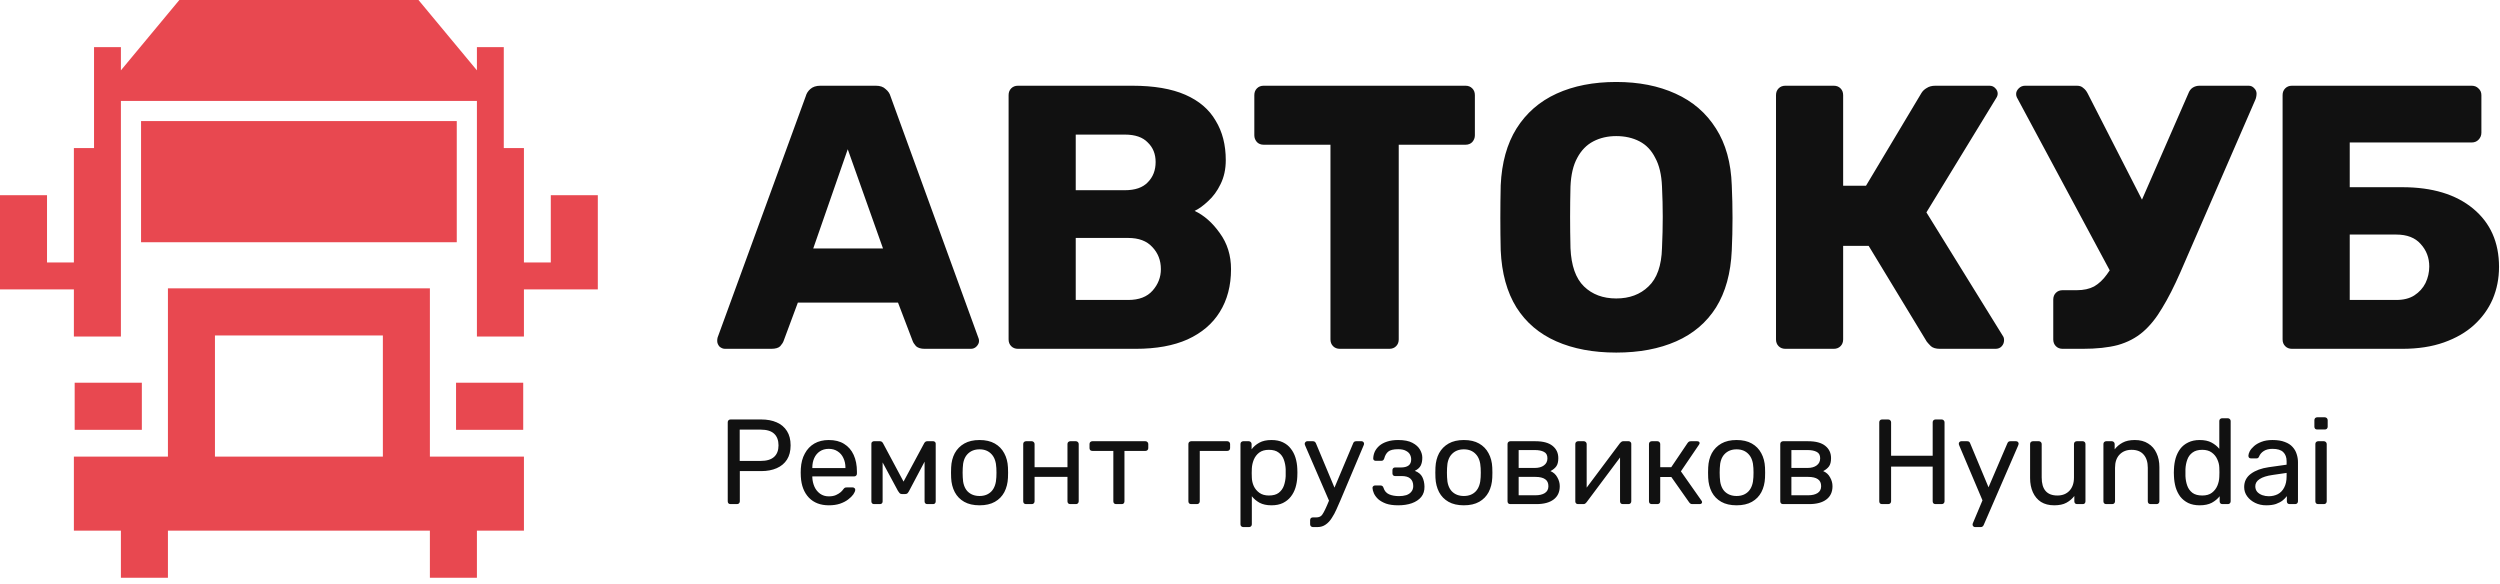 <?xml version="1.0" encoding="UTF-8"?> <svg xmlns="http://www.w3.org/2000/svg" width="244" height="57" viewBox="0 0 244 57" fill="none"> <path d="M13.844 37.353H7.288V41.951H13.844V37.353Z" fill="#E84850"></path> <path d="M51.066 37.353H44.51V41.951H51.066V37.353Z" fill="#E84850"></path> <path d="M53.758 19.05V25.619H51.136V14.452H49.169V4.598H46.547V6.865L40.843 0H17.504L11.801 6.865V4.598H9.178V14.452H7.211V25.619H4.589V19.05H0V28.247H4.668H7.211V32.846H11.801V21.231V14.216V9.854H46.547V14.216V21.231V32.846H51.136V28.247H53.679H58.347V19.05H53.758Z" fill="#E84850"></path> <path d="M41.957 28.142H16.39V44.565H7.211V51.791H11.8V56.389H16.39V51.791H41.957V56.389H46.547V51.791H51.136V44.565H41.957V28.142ZM20.979 32.741H37.368V44.565H20.979V32.741Z" fill="#E84850"></path> <path d="M44.58 11.817H13.767V23.642H44.58V11.817Z" fill="#E84850"></path> <path d="M70.769 34.045C70.573 34.045 70.39 33.972 70.22 33.825C70.073 33.654 70 33.47 70 33.275C70 33.152 70.012 33.042 70.037 32.945L78.64 9.394C78.713 9.125 78.859 8.893 79.079 8.697C79.323 8.477 79.652 8.367 80.067 8.367H85.486C85.901 8.367 86.218 8.477 86.438 8.697C86.681 8.893 86.84 9.125 86.913 9.394L95.48 32.945C95.529 33.042 95.553 33.152 95.553 33.275C95.553 33.47 95.468 33.654 95.297 33.825C95.15 33.972 94.968 34.045 94.748 34.045H90.245C89.879 34.045 89.598 33.959 89.403 33.788C89.232 33.593 89.122 33.421 89.073 33.275L87.646 29.533H77.871L76.48 33.275C76.431 33.421 76.321 33.593 76.15 33.788C75.98 33.959 75.687 34.045 75.272 34.045H70.769ZM79.372 24.251H86.181L82.74 14.566L79.372 24.251ZM99.354 34.045C99.086 34.045 98.866 33.959 98.695 33.788C98.524 33.617 98.439 33.397 98.439 33.128V9.284C98.439 9.015 98.524 8.795 98.695 8.624C98.866 8.452 99.086 8.367 99.354 8.367H110.52C112.619 8.367 114.339 8.66 115.682 9.247C117.024 9.834 118.013 10.678 118.647 11.778C119.306 12.854 119.635 14.138 119.635 15.63C119.635 16.511 119.465 17.293 119.123 17.978C118.806 18.638 118.403 19.188 117.915 19.629C117.451 20.069 117.012 20.387 116.597 20.582C117.524 21.023 118.342 21.744 119.05 22.747C119.782 23.749 120.148 24.923 120.148 26.268C120.148 27.882 119.782 29.276 119.05 30.45C118.342 31.599 117.292 32.492 115.901 33.128C114.535 33.739 112.851 34.045 110.849 34.045H99.354ZM104.992 29.276H110.117C111.167 29.276 111.96 28.971 112.497 28.359C113.034 27.748 113.302 27.051 113.302 26.268C113.302 25.412 113.021 24.691 112.46 24.104C111.923 23.517 111.142 23.224 110.117 23.224H104.992V29.276ZM104.992 18.565H109.787C110.788 18.565 111.533 18.308 112.021 17.794C112.533 17.281 112.789 16.62 112.789 15.813C112.789 15.031 112.533 14.395 112.021 13.906C111.533 13.392 110.788 13.136 109.787 13.136H104.992V18.565ZM130.768 34.045C130.5 34.045 130.28 33.959 130.109 33.788C129.939 33.617 129.853 33.397 129.853 33.128V14.126H123.337C123.068 14.126 122.848 14.04 122.678 13.869C122.507 13.674 122.422 13.454 122.422 13.209V9.284C122.422 9.015 122.507 8.795 122.678 8.624C122.848 8.452 123.068 8.367 123.337 8.367H143.033C143.301 8.367 143.521 8.452 143.691 8.624C143.862 8.795 143.948 9.015 143.948 9.284V13.209C143.948 13.454 143.862 13.674 143.691 13.869C143.521 14.04 143.301 14.126 143.033 14.126H136.516V33.128C136.516 33.397 136.43 33.617 136.26 33.788C136.089 33.959 135.87 34.045 135.601 34.045H130.768ZM157.745 34.412C155.5 34.412 153.547 34.045 151.887 33.311C150.228 32.578 148.935 31.477 148.007 30.01C147.08 28.518 146.567 26.66 146.469 24.434C146.445 23.383 146.433 22.331 146.433 21.279C146.433 20.228 146.445 19.164 146.469 18.088C146.567 15.887 147.08 14.04 148.007 12.549C148.959 11.033 150.265 9.895 151.924 9.137C153.584 8.379 155.524 8 157.745 8C159.941 8 161.87 8.379 163.529 9.137C165.213 9.895 166.531 11.033 167.483 12.549C168.435 14.04 168.947 15.887 169.021 18.088C169.07 19.164 169.094 20.228 169.094 21.279C169.094 22.331 169.07 23.383 169.021 24.434C168.923 26.66 168.411 28.518 167.483 30.01C166.556 31.477 165.262 32.578 163.602 33.311C161.943 34.045 159.99 34.412 157.745 34.412ZM157.745 29.13C159.039 29.13 160.088 28.738 160.893 27.956C161.724 27.173 162.163 25.926 162.211 24.214C162.26 23.138 162.284 22.123 162.284 21.169C162.284 20.215 162.26 19.225 162.211 18.198C162.163 17.049 161.943 16.119 161.552 15.41C161.186 14.676 160.674 14.138 160.015 13.796C159.356 13.454 158.599 13.282 157.745 13.282C156.915 13.282 156.171 13.454 155.512 13.796C154.853 14.138 154.328 14.676 153.938 15.41C153.547 16.119 153.328 17.049 153.279 18.198C153.254 19.225 153.242 20.215 153.242 21.169C153.242 22.123 153.254 23.138 153.279 24.214C153.352 25.926 153.791 27.173 154.597 27.956C155.402 28.738 156.452 29.13 157.745 29.13ZM174.253 34.045C173.984 34.045 173.765 33.959 173.594 33.788C173.423 33.617 173.338 33.397 173.338 33.128V9.284C173.338 9.015 173.423 8.795 173.594 8.624C173.765 8.452 173.984 8.367 174.253 8.367H178.975C179.244 8.367 179.463 8.452 179.634 8.624C179.805 8.795 179.891 9.015 179.891 9.284V18.125H182.124L187.542 9.064C187.664 8.868 187.835 8.709 188.055 8.587C188.274 8.44 188.555 8.367 188.897 8.367H194.168C194.412 8.367 194.608 8.452 194.754 8.624C194.9 8.77 194.974 8.942 194.974 9.137C194.974 9.284 194.925 9.431 194.827 9.577L188.018 20.729L195.486 32.798C195.559 32.896 195.596 33.03 195.596 33.201C195.596 33.446 195.51 33.654 195.34 33.825C195.193 33.972 194.998 34.045 194.754 34.045H189.336C188.945 34.045 188.652 33.959 188.457 33.788C188.286 33.617 188.152 33.47 188.055 33.348L182.38 23.994H179.891V33.128C179.891 33.397 179.805 33.617 179.634 33.788C179.463 33.959 179.244 34.045 178.975 34.045H174.253ZM201.313 34.045C201.045 34.045 200.825 33.959 200.654 33.788C200.484 33.617 200.398 33.397 200.398 33.128V29.24C200.398 28.971 200.484 28.75 200.654 28.579C200.825 28.408 201.045 28.323 201.313 28.323H202.704C203.363 28.323 203.925 28.2 204.388 27.956C204.852 27.687 205.267 27.295 205.633 26.782C206.023 26.268 206.402 25.584 206.768 24.727L213.577 9.137C213.675 8.868 213.821 8.673 214.017 8.55C214.212 8.428 214.432 8.367 214.676 8.367H219.471C219.691 8.367 219.874 8.452 220.021 8.624C220.167 8.77 220.24 8.942 220.24 9.137C220.24 9.235 220.228 9.345 220.204 9.467C220.179 9.59 220.143 9.7 220.094 9.797L212.809 26.562C212.199 27.956 211.6 29.13 211.015 30.083C210.453 31.037 209.831 31.807 209.148 32.394C208.464 32.981 207.647 33.409 206.695 33.678C205.767 33.923 204.62 34.045 203.254 34.045H201.313ZM206.475 27.442L196.847 9.504C196.798 9.406 196.774 9.296 196.774 9.174C196.774 8.978 196.859 8.795 197.03 8.624C197.201 8.452 197.408 8.367 197.652 8.367H202.704C202.973 8.367 203.18 8.44 203.327 8.587C203.497 8.709 203.644 8.893 203.766 9.137L209.843 21.023L206.475 27.442ZM223.697 34.045C223.428 34.045 223.208 33.959 223.038 33.788C222.866 33.617 222.781 33.397 222.781 33.128V9.284C222.781 9.015 222.866 8.795 223.038 8.624C223.208 8.452 223.428 8.367 223.697 8.367H241.232C241.501 8.367 241.72 8.452 241.891 8.624C242.086 8.795 242.184 9.015 242.184 9.284V12.952C242.184 13.221 242.086 13.454 241.891 13.649C241.72 13.82 241.501 13.906 241.232 13.906H229.334V18.271H234.46C237.389 18.271 239.695 18.968 241.379 20.362C243.063 21.756 243.905 23.651 243.905 26.048C243.905 27.173 243.697 28.225 243.283 29.203C242.868 30.157 242.258 31 241.452 31.734C240.671 32.443 239.695 33.006 238.523 33.421C237.352 33.837 235.997 34.045 234.46 34.045H223.697ZM229.334 29.276H233.874C234.581 29.276 235.167 29.13 235.631 28.836C236.119 28.518 236.485 28.115 236.73 27.625C236.973 27.112 237.096 26.574 237.096 26.011C237.096 25.155 236.815 24.422 236.254 23.81C235.716 23.199 234.923 22.893 233.874 22.893H229.334V29.276Z" fill="#111111"></path> <path d="M71.298 49.2C71.212 49.2 71.145 49.176 71.097 49.129C71.05 49.074 71.027 49.007 71.027 48.929V41.223C71.027 41.137 71.05 41.07 71.097 41.023C71.145 40.968 71.212 40.94 71.298 40.94H74.295C74.877 40.94 75.381 41.034 75.806 41.223C76.238 41.412 76.573 41.695 76.809 42.073C77.045 42.443 77.163 42.907 77.163 43.465C77.163 44.024 77.045 44.488 76.809 44.858C76.573 45.227 76.238 45.507 75.806 45.695C75.381 45.884 74.877 45.979 74.295 45.979H72.207V48.929C72.207 49.007 72.179 49.074 72.124 49.129C72.077 49.176 72.01 49.2 71.923 49.2H71.298ZM72.195 44.987H74.236C74.818 44.987 75.255 44.858 75.546 44.598C75.837 44.338 75.983 43.961 75.983 43.465C75.983 42.977 75.841 42.6 75.558 42.332C75.275 42.065 74.834 41.931 74.236 41.931H72.195V44.987ZM80.898 49.318C80.08 49.318 79.431 49.07 78.951 48.575C78.472 48.071 78.208 47.387 78.161 46.521C78.153 46.419 78.149 46.289 78.149 46.132C78.149 45.967 78.153 45.833 78.161 45.731C78.192 45.172 78.322 44.684 78.55 44.268C78.778 43.843 79.089 43.516 79.483 43.288C79.884 43.06 80.352 42.946 80.887 42.946C81.485 42.946 81.984 43.072 82.385 43.324C82.794 43.575 83.105 43.933 83.317 44.397C83.53 44.861 83.636 45.404 83.636 46.026V46.226C83.636 46.313 83.609 46.38 83.553 46.427C83.506 46.474 83.443 46.498 83.365 46.498H79.282C79.282 46.506 79.282 46.521 79.282 46.545C79.282 46.569 79.282 46.588 79.282 46.604C79.298 46.926 79.368 47.229 79.494 47.513C79.62 47.788 79.801 48.012 80.037 48.185C80.281 48.358 80.564 48.445 80.887 48.445C81.17 48.445 81.406 48.401 81.595 48.315C81.784 48.228 81.937 48.134 82.055 48.032C82.173 47.922 82.252 47.835 82.291 47.772C82.362 47.678 82.417 47.623 82.456 47.607C82.495 47.583 82.558 47.572 82.645 47.572H83.223C83.294 47.572 83.353 47.595 83.4 47.642C83.455 47.682 83.479 47.741 83.471 47.819C83.463 47.937 83.4 48.083 83.282 48.256C83.164 48.421 82.995 48.586 82.775 48.752C82.562 48.917 82.295 49.054 81.972 49.165C81.658 49.267 81.3 49.318 80.898 49.318ZM79.282 45.684H82.515V45.648C82.515 45.294 82.448 44.98 82.314 44.704C82.189 44.429 82.004 44.212 81.76 44.055C81.516 43.89 81.225 43.807 80.887 43.807C80.548 43.807 80.257 43.89 80.013 44.055C79.778 44.212 79.597 44.429 79.471 44.704C79.345 44.98 79.282 45.294 79.282 45.648V45.684ZM85.307 49.2C85.228 49.2 85.165 49.176 85.118 49.129C85.071 49.082 85.047 49.019 85.047 48.94V43.288C85.047 43.225 85.071 43.174 85.118 43.135C85.173 43.088 85.228 43.064 85.283 43.064H85.885C86.011 43.064 86.109 43.127 86.18 43.253L88.186 47.005L90.204 43.253C90.274 43.127 90.373 43.064 90.499 43.064H91.089C91.152 43.064 91.207 43.088 91.254 43.135C91.301 43.174 91.325 43.225 91.325 43.288V48.94C91.325 49.019 91.301 49.082 91.254 49.129C91.207 49.176 91.148 49.2 91.077 49.2H90.499C90.42 49.2 90.357 49.176 90.31 49.129C90.263 49.082 90.239 49.019 90.239 48.94V44.232L90.652 44.279L88.729 47.914C88.689 47.992 88.642 48.063 88.587 48.126C88.532 48.189 88.449 48.221 88.339 48.221H88.032C87.93 48.221 87.852 48.189 87.796 48.126C87.741 48.063 87.69 47.992 87.643 47.914L85.779 44.456L86.144 44.421V48.94C86.144 49.019 86.121 49.082 86.074 49.129C86.026 49.176 85.963 49.2 85.885 49.2H85.307ZM95.604 49.318C95.006 49.318 94.506 49.204 94.105 48.976C93.704 48.748 93.397 48.433 93.185 48.032C92.972 47.623 92.854 47.159 92.831 46.639C92.823 46.506 92.819 46.337 92.819 46.132C92.819 45.92 92.823 45.751 92.831 45.625C92.854 45.097 92.972 44.633 93.185 44.232C93.405 43.831 93.716 43.516 94.117 43.288C94.518 43.06 95.014 42.946 95.604 42.946C96.194 42.946 96.689 43.06 97.091 43.288C97.492 43.516 97.799 43.831 98.011 44.232C98.231 44.633 98.353 45.097 98.377 45.625C98.385 45.751 98.389 45.92 98.389 46.132C98.389 46.337 98.385 46.506 98.377 46.639C98.353 47.159 98.235 47.623 98.023 48.032C97.81 48.433 97.504 48.748 97.102 48.976C96.701 49.204 96.202 49.318 95.604 49.318ZM95.604 48.409C96.091 48.409 96.481 48.256 96.772 47.949C97.063 47.635 97.22 47.178 97.244 46.58C97.252 46.462 97.256 46.313 97.256 46.132C97.256 45.951 97.252 45.802 97.244 45.684C97.22 45.086 97.063 44.633 96.772 44.327C96.481 44.012 96.091 43.855 95.604 43.855C95.116 43.855 94.723 44.012 94.424 44.327C94.133 44.633 93.979 45.086 93.964 45.684C93.956 45.802 93.952 45.951 93.952 46.132C93.952 46.313 93.956 46.462 93.964 46.58C93.979 47.178 94.133 47.635 94.424 47.949C94.723 48.256 95.116 48.409 95.604 48.409ZM100.138 49.2C100.059 49.2 99.992 49.176 99.937 49.129C99.89 49.074 99.866 49.007 99.866 48.929V43.335C99.866 43.257 99.89 43.194 99.937 43.147C99.992 43.092 100.059 43.064 100.138 43.064H100.704C100.783 43.064 100.846 43.092 100.893 43.147C100.948 43.194 100.975 43.257 100.975 43.335V45.601H104.185V43.335C104.185 43.257 104.209 43.194 104.256 43.147C104.311 43.092 104.378 43.064 104.456 43.064H105.011C105.09 43.064 105.153 43.092 105.2 43.147C105.255 43.194 105.282 43.257 105.282 43.335V48.929C105.282 49.007 105.255 49.074 105.2 49.129C105.153 49.176 105.09 49.2 105.011 49.2H104.456C104.378 49.2 104.311 49.176 104.256 49.129C104.209 49.074 104.185 49.007 104.185 48.929V46.545H100.975V48.929C100.975 49.007 100.948 49.074 100.893 49.129C100.846 49.176 100.783 49.2 100.704 49.2H100.138ZM108.933 49.2C108.854 49.2 108.787 49.176 108.732 49.129C108.685 49.074 108.662 49.007 108.662 48.929V44.008H106.608C106.53 44.008 106.463 43.984 106.408 43.937C106.361 43.882 106.337 43.815 106.337 43.737V43.335C106.337 43.257 106.361 43.194 106.408 43.147C106.463 43.092 106.53 43.064 106.608 43.064H111.8C111.879 43.064 111.942 43.092 111.989 43.147C112.044 43.194 112.072 43.257 112.072 43.335V43.737C112.072 43.815 112.044 43.882 111.989 43.937C111.942 43.984 111.879 44.008 111.8 44.008H109.747V48.929C109.747 49.007 109.724 49.074 109.676 49.129C109.629 49.176 109.566 49.2 109.488 49.2H108.933ZM116.259 49.2C116.18 49.2 116.113 49.176 116.058 49.129C116.011 49.074 115.987 49.007 115.987 48.929V43.335C115.987 43.257 116.011 43.194 116.058 43.147C116.113 43.092 116.18 43.064 116.259 43.064H119.787C119.866 43.064 119.929 43.092 119.976 43.147C120.031 43.194 120.058 43.257 120.058 43.335V43.737C120.058 43.815 120.031 43.882 119.976 43.937C119.929 43.984 119.866 44.008 119.787 44.008H117.097V48.929C117.097 49.007 117.069 49.074 117.014 49.129C116.967 49.176 116.904 49.2 116.825 49.2H116.259ZM121.341 51.442C121.262 51.442 121.195 51.414 121.14 51.359C121.093 51.312 121.07 51.249 121.07 51.171V43.335C121.07 43.257 121.093 43.194 121.14 43.147C121.195 43.092 121.262 43.064 121.341 43.064H121.884C121.962 43.064 122.025 43.092 122.073 43.147C122.128 43.194 122.155 43.257 122.155 43.335V43.855C122.344 43.595 122.596 43.379 122.91 43.206C123.225 43.032 123.618 42.946 124.09 42.946C124.531 42.946 124.905 43.021 125.211 43.17C125.526 43.32 125.782 43.524 125.978 43.784C126.183 44.043 126.336 44.338 126.439 44.669C126.541 44.999 126.6 45.353 126.616 45.731C126.623 45.857 126.627 45.99 126.627 46.132C126.627 46.274 126.623 46.407 126.616 46.533C126.6 46.903 126.541 47.257 126.439 47.595C126.336 47.926 126.183 48.221 125.978 48.48C125.782 48.732 125.526 48.937 125.211 49.094C124.905 49.243 124.531 49.318 124.09 49.318C123.634 49.318 123.249 49.235 122.934 49.07C122.627 48.897 122.375 48.685 122.179 48.433V51.171C122.179 51.249 122.155 51.312 122.108 51.359C122.061 51.414 121.998 51.442 121.919 51.442H121.341ZM123.843 48.362C124.252 48.362 124.57 48.276 124.798 48.103C125.034 47.922 125.204 47.69 125.306 47.406C125.408 47.115 125.467 46.805 125.483 46.474C125.491 46.246 125.491 46.018 125.483 45.79C125.467 45.459 125.408 45.153 125.306 44.869C125.204 44.578 125.034 44.346 124.798 44.173C124.57 43.992 124.252 43.902 123.843 43.902C123.457 43.902 123.142 43.992 122.899 44.173C122.663 44.354 122.486 44.586 122.368 44.869C122.257 45.145 122.195 45.428 122.179 45.719C122.171 45.845 122.167 45.994 122.167 46.167C122.167 46.34 122.171 46.494 122.179 46.628C122.187 46.903 122.25 47.174 122.368 47.442C122.493 47.709 122.678 47.929 122.922 48.103C123.166 48.276 123.473 48.362 123.843 48.362ZM128.14 51.442C128.061 51.442 127.994 51.414 127.939 51.359C127.892 51.312 127.868 51.249 127.868 51.171V50.769C127.868 50.691 127.892 50.624 127.939 50.569C127.994 50.522 128.061 50.498 128.14 50.498H128.447C128.628 50.498 128.773 50.463 128.883 50.392C128.993 50.321 129.092 50.199 129.178 50.026C129.273 49.861 129.383 49.633 129.509 49.342L132.069 43.265C132.093 43.202 132.124 43.154 132.164 43.123C132.211 43.084 132.278 43.064 132.364 43.064H132.895C132.958 43.064 133.013 43.088 133.06 43.135C133.108 43.182 133.131 43.237 133.131 43.3C133.131 43.331 133.127 43.363 133.119 43.394C133.112 43.418 133.096 43.457 133.072 43.512L130.83 48.822C130.712 49.106 130.582 49.401 130.441 49.707C130.307 50.014 130.154 50.297 129.981 50.557C129.815 50.825 129.619 51.037 129.391 51.194C129.162 51.359 128.895 51.442 128.588 51.442H128.14ZM129.78 49.023L127.396 43.512C127.357 43.418 127.337 43.351 127.337 43.312C127.345 43.241 127.373 43.182 127.42 43.135C127.467 43.088 127.522 43.064 127.585 43.064H128.14C128.226 43.064 128.289 43.084 128.329 43.123C128.376 43.162 128.411 43.209 128.435 43.265L130.394 47.949L129.78 49.023ZM136.457 49.318C135.993 49.318 135.6 49.263 135.277 49.153C134.962 49.035 134.707 48.889 134.51 48.716C134.321 48.535 134.184 48.35 134.097 48.162C134.011 47.965 133.963 47.784 133.955 47.619C133.955 47.548 133.979 47.493 134.026 47.454C134.073 47.406 134.129 47.383 134.191 47.383H134.746C134.817 47.383 134.876 47.403 134.923 47.442C134.97 47.473 135.006 47.528 135.029 47.607C135.124 47.914 135.305 48.126 135.572 48.244C135.84 48.362 136.166 48.421 136.551 48.421C136.803 48.421 137.035 48.39 137.248 48.327C137.46 48.256 137.625 48.146 137.743 47.996C137.869 47.847 137.932 47.662 137.932 47.442C137.932 47.119 137.838 46.875 137.649 46.71C137.468 46.545 137.185 46.462 136.799 46.462H136.15C136.079 46.462 136.02 46.439 135.973 46.392C135.926 46.344 135.902 46.282 135.902 46.203V45.884C135.902 45.806 135.926 45.743 135.973 45.695C136.02 45.648 136.079 45.625 136.15 45.625H136.728C137.051 45.625 137.299 45.562 137.472 45.436C137.645 45.31 137.731 45.109 137.731 44.834C137.731 44.669 137.692 44.511 137.613 44.362C137.535 44.212 137.401 44.091 137.212 43.996C137.031 43.894 136.78 43.843 136.457 43.843C136.001 43.843 135.678 43.922 135.489 44.079C135.309 44.228 135.179 44.453 135.1 44.751C135.069 44.838 135.029 44.897 134.982 44.928C134.943 44.96 134.884 44.976 134.805 44.976H134.274C134.203 44.976 134.144 44.956 134.097 44.917C134.05 44.877 134.026 44.822 134.026 44.751C134.034 44.515 134.085 44.291 134.18 44.079C134.282 43.866 134.431 43.674 134.628 43.501C134.833 43.328 135.084 43.194 135.383 43.099C135.69 42.997 136.048 42.946 136.457 42.946C137.047 42.946 137.511 43.036 137.849 43.217C138.196 43.398 138.443 43.623 138.593 43.89C138.742 44.15 138.817 44.409 138.817 44.669C138.817 44.976 138.766 45.231 138.664 45.436C138.561 45.64 138.369 45.813 138.085 45.955C138.439 46.089 138.683 46.289 138.817 46.557C138.951 46.824 139.022 47.135 139.029 47.489C139.037 47.898 138.931 48.236 138.711 48.504C138.491 48.771 138.184 48.976 137.79 49.117C137.405 49.251 136.961 49.318 136.457 49.318ZM142.873 49.318C142.275 49.318 141.776 49.204 141.374 48.976C140.973 48.748 140.666 48.433 140.454 48.032C140.242 47.623 140.124 47.159 140.1 46.639C140.092 46.506 140.088 46.337 140.088 46.132C140.088 45.92 140.092 45.751 140.1 45.625C140.124 45.097 140.242 44.633 140.454 44.232C140.674 43.831 140.985 43.516 141.386 43.288C141.787 43.06 142.283 42.946 142.873 42.946C143.463 42.946 143.959 43.06 144.36 43.288C144.761 43.516 145.068 43.831 145.28 44.232C145.5 44.633 145.622 45.097 145.646 45.625C145.654 45.751 145.658 45.92 145.658 46.132C145.658 46.337 145.654 46.506 145.646 46.639C145.622 47.159 145.504 47.623 145.292 48.032C145.08 48.433 144.773 48.748 144.372 48.976C143.97 49.204 143.471 49.318 142.873 49.318ZM142.873 48.409C143.361 48.409 143.75 48.256 144.041 47.949C144.332 47.635 144.49 47.178 144.513 46.58C144.521 46.462 144.525 46.313 144.525 46.132C144.525 45.951 144.521 45.802 144.513 45.684C144.49 45.086 144.332 44.633 144.041 44.327C143.75 44.012 143.361 43.855 142.873 43.855C142.385 43.855 141.992 44.012 141.693 44.327C141.402 44.633 141.248 45.086 141.233 45.684C141.225 45.802 141.221 45.951 141.221 46.132C141.221 46.313 141.225 46.462 141.233 46.58C141.248 47.178 141.402 47.635 141.693 47.949C141.992 48.256 142.385 48.409 142.873 48.409ZM147.407 49.2C147.328 49.2 147.261 49.176 147.206 49.129C147.159 49.074 147.135 49.007 147.135 48.929V43.335C147.135 43.257 147.159 43.194 147.206 43.147C147.261 43.092 147.328 43.064 147.407 43.064H149.861C150.601 43.064 151.155 43.214 151.525 43.512C151.903 43.811 152.091 44.212 152.091 44.716C152.091 45.07 152.024 45.337 151.891 45.518C151.757 45.699 151.568 45.853 151.324 45.979C151.623 46.105 151.847 46.309 151.997 46.592C152.154 46.867 152.233 47.155 152.233 47.454C152.233 48.02 152.032 48.453 151.631 48.752C151.238 49.05 150.679 49.2 149.956 49.2H147.407ZM148.221 48.339H149.861C150.239 48.339 150.542 48.268 150.77 48.126C151.006 47.977 151.124 47.752 151.124 47.454C151.124 47.139 151.018 46.911 150.805 46.769C150.593 46.62 150.278 46.545 149.861 46.545H148.221V48.339ZM148.221 45.672H149.79C150.168 45.672 150.467 45.589 150.687 45.424C150.915 45.259 151.029 45.027 151.029 44.728C151.029 44.421 150.915 44.212 150.687 44.102C150.467 43.984 150.168 43.925 149.79 43.925H148.221V45.672ZM154.009 49.2C153.939 49.2 153.876 49.176 153.821 49.129C153.773 49.074 153.75 49.015 153.75 48.952V43.335C153.75 43.257 153.773 43.194 153.821 43.147C153.876 43.092 153.942 43.064 154.021 43.064H154.588C154.666 43.064 154.729 43.092 154.776 43.147C154.831 43.194 154.859 43.257 154.859 43.335V48.339L154.54 48.02L158.116 43.241C158.155 43.194 158.198 43.154 158.246 43.123C158.293 43.084 158.352 43.064 158.423 43.064H158.965C159.028 43.064 159.083 43.088 159.131 43.135C159.186 43.182 159.213 43.237 159.213 43.3V48.929C159.213 49.007 159.186 49.074 159.131 49.129C159.083 49.176 159.02 49.2 158.942 49.2H158.387C158.301 49.2 158.234 49.176 158.187 49.129C158.139 49.074 158.116 49.007 158.116 48.929V44.22L158.446 44.209L154.847 49.023C154.816 49.062 154.776 49.102 154.729 49.141C154.682 49.18 154.619 49.2 154.54 49.2H154.009ZM161.212 49.2C161.133 49.2 161.066 49.176 161.011 49.129C160.964 49.074 160.94 49.007 160.94 48.929V43.335C160.94 43.257 160.964 43.194 161.011 43.147C161.066 43.092 161.133 43.064 161.212 43.064H161.766C161.845 43.064 161.908 43.092 161.955 43.147C162.01 43.194 162.038 43.257 162.038 43.335V45.601H163.112L164.705 43.241C164.744 43.186 164.787 43.143 164.834 43.111C164.882 43.08 164.945 43.064 165.023 43.064H165.637C165.708 43.064 165.767 43.08 165.814 43.111C165.861 43.143 165.885 43.19 165.885 43.253C165.885 43.269 165.877 43.292 165.861 43.324C165.853 43.347 165.841 43.371 165.826 43.394L164.056 46.002L166.062 48.858C166.101 48.905 166.121 48.956 166.121 49.011C166.121 49.074 166.097 49.121 166.05 49.153C166.01 49.184 165.955 49.2 165.885 49.2H165.165C165.094 49.2 165.035 49.184 164.988 49.153C164.941 49.121 164.897 49.078 164.858 49.023L163.123 46.557H162.038V48.929C162.038 49.007 162.01 49.074 161.955 49.129C161.908 49.176 161.845 49.2 161.766 49.2H161.212ZM169.492 49.318C168.894 49.318 168.395 49.204 167.993 48.976C167.592 48.748 167.285 48.433 167.073 48.032C166.861 47.623 166.743 47.159 166.719 46.639C166.711 46.506 166.707 46.337 166.707 46.132C166.707 45.92 166.711 45.751 166.719 45.625C166.743 45.097 166.861 44.633 167.073 44.232C167.293 43.831 167.604 43.516 168.005 43.288C168.406 43.06 168.902 42.946 169.492 42.946C170.082 42.946 170.578 43.06 170.979 43.288C171.38 43.516 171.687 43.831 171.899 44.232C172.12 44.633 172.241 45.097 172.265 45.625C172.273 45.751 172.277 45.92 172.277 46.132C172.277 46.337 172.273 46.506 172.265 46.639C172.241 47.159 172.123 47.623 171.911 48.032C171.699 48.433 171.392 48.748 170.991 48.976C170.589 49.204 170.09 49.318 169.492 49.318ZM169.492 48.409C169.98 48.409 170.369 48.256 170.66 47.949C170.951 47.635 171.109 47.178 171.132 46.58C171.14 46.462 171.144 46.313 171.144 46.132C171.144 45.951 171.14 45.802 171.132 45.684C171.109 45.086 170.951 44.633 170.66 44.327C170.369 44.012 169.98 43.855 169.492 43.855C169.004 43.855 168.611 44.012 168.312 44.327C168.021 44.633 167.868 45.086 167.852 45.684C167.844 45.802 167.84 45.951 167.84 46.132C167.84 46.313 167.844 46.462 167.852 46.58C167.868 47.178 168.021 47.635 168.312 47.949C168.611 48.256 169.004 48.409 169.492 48.409ZM174.026 49.2C173.947 49.2 173.88 49.176 173.825 49.129C173.778 49.074 173.754 49.007 173.754 48.929V43.335C173.754 43.257 173.778 43.194 173.825 43.147C173.88 43.092 173.947 43.064 174.026 43.064H176.48C177.22 43.064 177.774 43.214 178.144 43.512C178.522 43.811 178.71 44.212 178.71 44.716C178.71 45.07 178.644 45.337 178.51 45.518C178.376 45.699 178.187 45.853 177.943 45.979C178.242 46.105 178.467 46.309 178.616 46.592C178.773 46.867 178.852 47.155 178.852 47.454C178.852 48.02 178.651 48.453 178.25 48.752C177.857 49.05 177.298 49.2 176.575 49.2H174.026ZM174.84 48.339H176.48C176.858 48.339 177.161 48.268 177.389 48.126C177.625 47.977 177.743 47.752 177.743 47.454C177.743 47.139 177.637 46.911 177.424 46.769C177.212 46.62 176.897 46.545 176.48 46.545H174.84V48.339ZM174.84 45.672H176.409C176.787 45.672 177.086 45.589 177.306 45.424C177.534 45.259 177.648 45.027 177.648 44.728C177.648 44.421 177.534 44.212 177.306 44.102C177.086 43.984 176.787 43.925 176.409 43.925H174.84V45.672ZM183.686 49.2C183.6 49.2 183.533 49.176 183.485 49.129C183.438 49.074 183.415 49.007 183.415 48.929V41.223C183.415 41.137 183.438 41.07 183.485 41.023C183.533 40.968 183.6 40.94 183.686 40.94H184.288C184.374 40.94 184.441 40.968 184.488 41.023C184.544 41.07 184.571 41.137 184.571 41.223V44.48H188.63V41.223C188.63 41.137 188.654 41.07 188.701 41.023C188.756 40.968 188.823 40.94 188.902 40.94H189.503C189.59 40.94 189.657 40.968 189.704 41.023C189.759 41.07 189.787 41.137 189.787 41.223V48.929C189.787 49.007 189.759 49.074 189.704 49.129C189.657 49.176 189.59 49.2 189.503 49.2H188.902C188.823 49.2 188.756 49.176 188.701 49.129C188.654 49.074 188.63 49.007 188.63 48.929V45.542H184.571V48.929C184.571 49.007 184.544 49.074 184.488 49.129C184.441 49.176 184.374 49.2 184.288 49.2H183.686ZM192.759 51.442C192.696 51.442 192.641 51.418 192.594 51.371C192.546 51.324 192.523 51.269 192.523 51.206C192.523 51.175 192.527 51.143 192.535 51.112C192.542 51.08 192.558 51.041 192.582 50.994L193.49 48.834L191.237 43.512C191.197 43.418 191.178 43.351 191.178 43.312C191.178 43.241 191.201 43.182 191.248 43.135C191.296 43.088 191.355 43.064 191.425 43.064H192.004C192.09 43.064 192.153 43.084 192.192 43.123C192.24 43.162 192.271 43.209 192.287 43.265L194.08 47.56L195.921 43.265C195.945 43.209 195.976 43.162 196.016 43.123C196.063 43.084 196.13 43.064 196.216 43.064H196.771C196.842 43.064 196.901 43.088 196.948 43.135C196.995 43.182 197.019 43.237 197.019 43.3C197.019 43.339 196.999 43.41 196.96 43.512L193.608 51.241C193.585 51.297 193.549 51.344 193.502 51.383C193.463 51.422 193.4 51.442 193.313 51.442H192.759ZM200.485 49.318C199.981 49.318 199.553 49.208 199.199 48.988C198.853 48.76 198.589 48.445 198.408 48.044C198.227 47.642 198.137 47.182 198.137 46.663V43.335C198.137 43.257 198.16 43.194 198.207 43.147C198.263 43.092 198.329 43.064 198.408 43.064H198.998C199.077 43.064 199.14 43.092 199.187 43.147C199.242 43.194 199.269 43.257 199.269 43.335V46.604C199.269 47.776 199.781 48.362 200.803 48.362C201.291 48.362 201.681 48.209 201.972 47.902C202.271 47.587 202.42 47.155 202.42 46.604V43.335C202.42 43.257 202.444 43.194 202.491 43.147C202.546 43.092 202.613 43.064 202.691 43.064H203.281C203.36 43.064 203.423 43.092 203.47 43.147C203.517 43.194 203.541 43.257 203.541 43.335V48.929C203.541 49.007 203.517 49.074 203.47 49.129C203.423 49.176 203.36 49.2 203.281 49.2H202.727C202.648 49.2 202.581 49.176 202.526 49.129C202.479 49.074 202.455 49.007 202.455 48.929V48.409C202.243 48.685 201.983 48.905 201.677 49.07C201.378 49.235 200.98 49.318 200.485 49.318ZM205.565 49.2C205.487 49.2 205.42 49.176 205.365 49.129C205.318 49.074 205.294 49.007 205.294 48.929V43.335C205.294 43.257 205.318 43.194 205.365 43.147C205.42 43.092 205.487 43.064 205.565 43.064H206.12C206.199 43.064 206.262 43.092 206.309 43.147C206.364 43.194 206.391 43.257 206.391 43.335V43.855C206.596 43.587 206.852 43.371 207.158 43.206C207.473 43.032 207.874 42.946 208.362 42.946C208.873 42.946 209.306 43.06 209.66 43.288C210.022 43.508 210.293 43.819 210.474 44.22C210.663 44.614 210.757 45.074 210.757 45.601V48.929C210.757 49.007 210.73 49.074 210.675 49.129C210.628 49.176 210.565 49.2 210.486 49.2H209.896C209.817 49.2 209.751 49.176 209.695 49.129C209.648 49.074 209.625 49.007 209.625 48.929V45.66C209.625 45.109 209.491 44.681 209.223 44.374C208.956 44.059 208.563 43.902 208.043 43.902C207.556 43.902 207.162 44.059 206.863 44.374C206.572 44.681 206.427 45.109 206.427 45.66V48.929C206.427 49.007 206.399 49.074 206.344 49.129C206.297 49.176 206.234 49.2 206.155 49.2H205.565ZM214.692 49.318C214.259 49.318 213.886 49.243 213.571 49.094C213.256 48.937 212.997 48.728 212.792 48.468C212.596 48.201 212.446 47.898 212.344 47.56C212.25 47.221 212.194 46.864 212.179 46.486C212.171 46.36 212.167 46.242 212.167 46.132C212.167 46.022 212.171 45.904 212.179 45.778C212.194 45.408 212.25 45.054 212.344 44.716C212.446 44.378 212.596 44.075 212.792 43.807C212.997 43.54 213.256 43.331 213.571 43.182C213.886 43.025 214.259 42.946 214.692 42.946C215.156 42.946 215.542 43.029 215.849 43.194C216.155 43.359 216.407 43.563 216.604 43.807V41.093C216.604 41.015 216.627 40.952 216.675 40.905C216.73 40.849 216.796 40.822 216.875 40.822H217.442C217.52 40.822 217.583 40.849 217.63 40.905C217.685 40.952 217.713 41.015 217.713 41.093V48.929C217.713 49.007 217.685 49.074 217.63 49.129C217.583 49.176 217.52 49.2 217.442 49.2H216.911C216.824 49.2 216.757 49.176 216.71 49.129C216.663 49.074 216.639 49.007 216.639 48.929V48.433C216.442 48.685 216.187 48.897 215.872 49.07C215.557 49.235 215.164 49.318 214.692 49.318ZM214.94 48.362C215.333 48.362 215.648 48.272 215.884 48.091C216.12 47.91 216.297 47.682 216.415 47.406C216.533 47.123 216.596 46.836 216.604 46.545C216.612 46.419 216.616 46.27 216.616 46.097C216.616 45.916 216.612 45.762 216.604 45.636C216.596 45.361 216.529 45.09 216.403 44.822C216.285 44.555 216.104 44.334 215.86 44.161C215.624 43.988 215.318 43.902 214.94 43.902C214.539 43.902 214.22 43.992 213.984 44.173C213.748 44.346 213.579 44.578 213.477 44.869C213.374 45.153 213.315 45.459 213.3 45.79C213.292 46.018 213.292 46.246 213.3 46.474C213.315 46.805 213.374 47.115 213.477 47.406C213.579 47.69 213.748 47.922 213.984 48.103C214.22 48.276 214.539 48.362 214.94 48.362ZM221.179 49.318C220.786 49.318 220.428 49.239 220.105 49.082C219.783 48.925 219.523 48.712 219.326 48.445C219.13 48.177 219.031 47.874 219.031 47.536C219.031 46.993 219.252 46.561 219.692 46.238C220.133 45.916 220.707 45.703 221.415 45.601L223.173 45.353V45.011C223.173 44.633 223.063 44.338 222.843 44.126C222.63 43.914 222.28 43.807 221.793 43.807C221.446 43.807 221.163 43.878 220.943 44.02C220.723 44.161 220.569 44.342 220.483 44.563C220.436 44.681 220.353 44.74 220.235 44.74H219.704C219.617 44.74 219.551 44.716 219.503 44.669C219.464 44.614 219.444 44.551 219.444 44.48C219.444 44.362 219.488 44.217 219.574 44.043C219.669 43.87 219.81 43.701 219.999 43.536C220.188 43.371 220.428 43.233 220.719 43.123C221.018 43.005 221.38 42.946 221.804 42.946C222.276 42.946 222.674 43.009 222.996 43.135C223.319 43.253 223.57 43.414 223.751 43.619C223.94 43.823 224.074 44.055 224.153 44.315C224.239 44.574 224.282 44.838 224.282 45.105V48.929C224.282 49.007 224.255 49.074 224.2 49.129C224.153 49.176 224.09 49.2 224.011 49.2H223.468C223.382 49.2 223.315 49.176 223.268 49.129C223.22 49.074 223.197 49.007 223.197 48.929V48.421C223.094 48.563 222.957 48.704 222.784 48.846C222.611 48.98 222.394 49.094 222.135 49.188C221.875 49.275 221.557 49.318 221.179 49.318ZM221.427 48.433C221.749 48.433 222.044 48.366 222.312 48.232C222.579 48.091 222.788 47.874 222.937 47.583C223.094 47.292 223.173 46.926 223.173 46.486V46.156L221.804 46.356C221.246 46.435 220.825 46.569 220.542 46.757C220.259 46.938 220.117 47.17 220.117 47.454C220.117 47.674 220.18 47.859 220.306 48.008C220.439 48.15 220.605 48.256 220.801 48.327C221.006 48.398 221.214 48.433 221.427 48.433ZM226.25 49.2C226.171 49.2 226.105 49.176 226.049 49.129C226.002 49.074 225.979 49.007 225.979 48.929V43.335C225.979 43.257 226.002 43.194 226.049 43.147C226.105 43.092 226.171 43.064 226.25 43.064H226.816C226.895 43.064 226.958 43.092 227.005 43.147C227.06 43.194 227.088 43.257 227.088 43.335V48.929C227.088 49.007 227.06 49.074 227.005 49.129C226.958 49.176 226.895 49.2 226.816 49.2H226.25ZM226.156 41.919C226.077 41.919 226.01 41.896 225.955 41.849C225.908 41.794 225.884 41.727 225.884 41.648V41.011C225.884 40.932 225.908 40.865 225.955 40.81C226.01 40.755 226.077 40.728 226.156 40.728H226.899C226.978 40.728 227.045 40.755 227.1 40.81C227.155 40.865 227.182 40.932 227.182 41.011V41.648C227.182 41.727 227.155 41.794 227.1 41.849C227.045 41.896 226.978 41.919 226.899 41.919H226.156Z" fill="#111111"></path> </svg> 